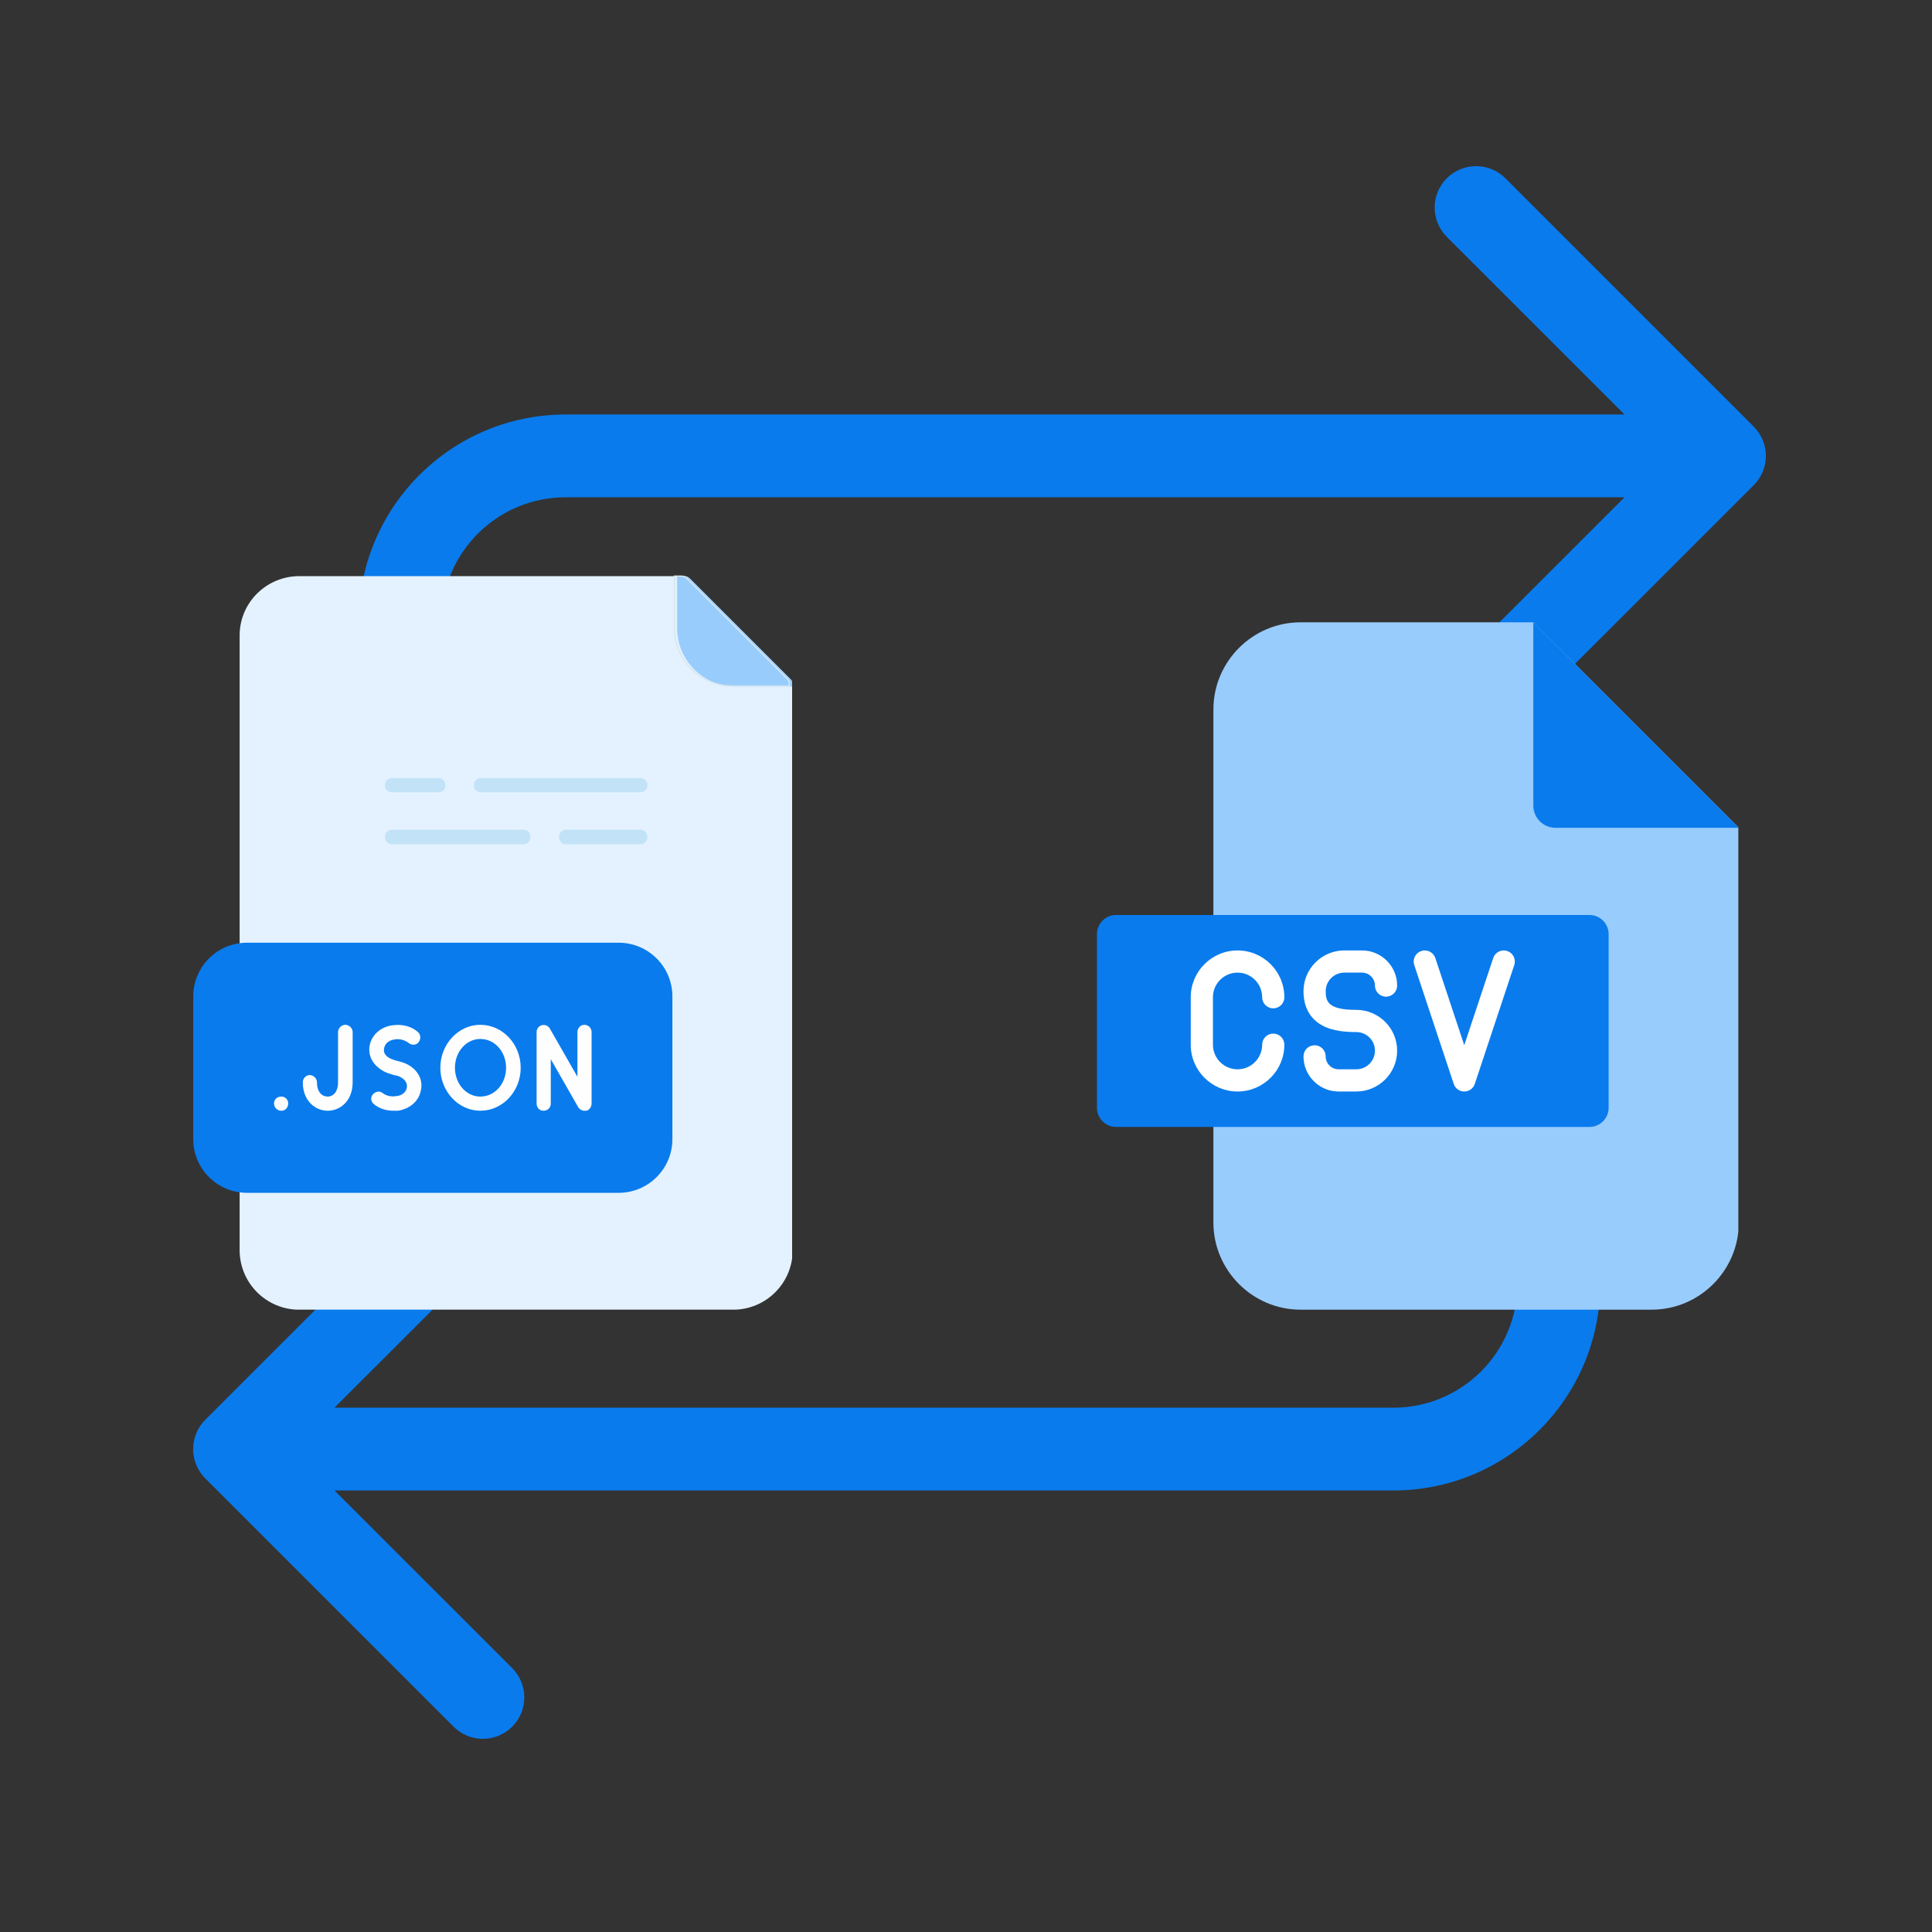<svg xmlns="http://www.w3.org/2000/svg" xmlns:xlink="http://www.w3.org/1999/xlink" width="500" zoomAndPan="magnify" viewBox="0 0 375 375" height="500" preserveAspectRatio="xMidYMid meet" version="1.0"><rect x="0" y="0" width="375" height="375" fill="#333333" stroke="none"/><defs><clipPath id="e755d4bdc3"><path d="M 37.5 32.258 L 342.75 32.258 L 342.75 337.508 L 37.5 337.508 Z M 37.5 32.258 " clip-rule="nonzero"/></clipPath><clipPath id="448f8fe3ed"><path d="M 235 120.785 L 337.406 120.785 L 337.406 254.285 L 235 254.285 Z M 235 120.785 " clip-rule="nonzero"/></clipPath><clipPath id="8560e23a41"><path d="M 297 120.785 L 337.406 120.785 L 337.406 161 L 297 161 Z M 297 120.785 " clip-rule="nonzero"/></clipPath><clipPath id="9265d23d7b"><path d="M 212.906 177 L 313 177 L 313 219 L 212.906 219 Z M 212.906 177 " clip-rule="nonzero"/></clipPath><clipPath id="c08880d41e"><path d="M 46 111.703 L 153.75 111.703 L 153.75 254.203 L 46 254.203 Z M 46 111.703 " clip-rule="nonzero"/></clipPath><clipPath id="1ca9a89d9e"><path d="M 131 111.703 L 153.75 111.703 L 153.75 134 L 131 134 Z M 131 111.703 " clip-rule="nonzero"/></clipPath><clipPath id="bc5d7f09a3"><path d="M 130 111.703 L 153.75 111.703 L 153.75 135 L 130 135 Z M 130 111.703 " clip-rule="nonzero"/></clipPath><clipPath id="492aa142f2"><path d="M 37.5 182 L 131 182 L 131 232 L 37.5 232 Z M 37.5 182 " clip-rule="nonzero"/></clipPath></defs><g clip-path="url(#e755d4bdc3)"><path fill="#097bed" d="M 340.395 82.801 C 341.848 84.254 342.754 86.262 342.754 88.484 C 342.754 90.711 341.855 92.719 340.395 94.172 L 292.195 142.367 C 290.742 143.824 288.727 144.723 286.512 144.723 C 282.066 144.723 278.469 141.125 278.469 136.684 C 278.469 134.465 279.371 132.449 280.824 130.996 L 315.316 96.52 L 109.793 96.52 C 96.484 96.52 85.695 107.305 85.695 120.617 L 85.695 152.746 C 85.695 157.18 82.098 160.781 77.664 160.781 C 73.23 160.781 69.629 157.18 69.629 152.746 L 69.629 120.617 C 69.629 98.438 87.617 80.453 109.793 80.453 L 315.316 80.453 L 280.824 45.977 C 279.371 44.523 278.469 42.508 278.469 40.289 C 278.469 35.848 282.066 32.25 286.512 32.25 C 288.727 32.25 290.742 33.148 292.195 34.605 Z M 302.574 208.977 C 298.141 208.977 294.543 212.574 294.543 217.008 L 294.543 249.137 C 294.543 262.449 283.754 273.234 270.445 273.234 L 64.922 273.234 L 99.414 238.762 C 100.867 237.305 101.77 235.289 101.77 233.074 C 101.77 228.629 98.172 225.031 93.727 225.031 C 91.512 225.031 89.496 225.934 88.043 227.387 L 39.844 275.582 C 38.391 277.035 37.484 279.043 37.484 281.27 C 37.484 283.492 38.383 285.5 39.844 286.957 L 88.043 335.152 C 89.496 336.605 91.512 337.504 93.727 337.504 C 98.172 337.504 101.77 333.906 101.77 329.465 C 101.77 327.246 100.867 325.23 99.414 323.777 L 64.922 289.301 L 270.445 289.301 C 292.621 289.301 310.609 271.316 310.609 249.137 L 310.609 217.008 C 310.609 212.574 307.008 208.977 302.574 208.977 Z M 302.574 208.977 " fill-opacity="1" fill-rule="nonzero"/></g><g clip-path="url(#448f8fe3ed)"><path fill="#98ccfd" d="M 252.438 120.789 L 297.617 120.789 L 337.504 160.676 L 337.504 237.285 C 337.504 246.598 329.895 254.207 320.582 254.207 L 252.438 254.207 C 243.129 254.207 235.52 246.598 235.52 237.285 L 235.52 137.711 C 235.52 128.398 243.129 120.789 252.438 120.789 Z M 252.438 120.789 " fill-opacity="1" fill-rule="evenodd"/></g><g clip-path="url(#8560e23a41)"><path fill="#097bed" d="M 297.617 120.789 L 337.504 160.676 L 301.918 160.676 C 299.547 160.676 297.617 158.746 297.617 156.375 Z M 297.617 120.789 " fill-opacity="1" fill-rule="evenodd"/></g><g clip-path="url(#9265d23d7b)"><path fill="#097bed" d="M 216.633 177.598 L 308.52 177.598 C 310.562 177.598 312.234 179.266 312.234 181.312 L 312.234 215.02 C 312.234 217.062 310.566 218.742 308.52 218.742 L 216.633 218.742 C 214.59 218.742 212.918 217.062 212.918 215.02 L 212.918 181.312 C 212.918 179.266 214.586 177.598 216.633 177.598 Z M 216.633 177.598 " fill-opacity="1" fill-rule="evenodd"/></g><path fill="#ffffff" d="M 235.43 193.562 L 235.43 202.773 C 235.43 205.41 237.574 207.551 240.207 207.551 C 242.844 207.551 244.984 205.41 244.984 202.773 C 244.984 201.586 245.949 200.621 247.141 200.621 C 248.328 200.621 249.293 201.586 249.293 202.773 C 249.293 207.785 245.219 211.859 240.207 211.859 C 235.199 211.859 231.121 207.785 231.121 202.773 L 231.121 193.562 C 231.121 188.555 235.199 184.48 240.207 184.48 C 245.219 184.48 249.293 188.555 249.293 193.562 C 249.293 194.754 248.328 195.719 247.141 195.719 C 245.949 195.719 244.984 194.754 244.984 193.562 C 244.984 190.93 242.844 188.785 240.207 188.785 C 237.574 188.785 235.43 190.93 235.43 193.562 Z M 260.934 188.785 L 264.363 188.785 C 265.75 188.785 266.875 189.914 266.875 191.301 C 266.875 192.488 267.84 193.453 269.031 193.453 C 270.219 193.453 271.184 192.488 271.184 191.301 C 271.184 187.539 268.125 184.48 264.363 184.48 L 260.934 184.48 C 256.562 184.48 253.008 188.031 253.008 192.398 C 253.008 196.262 254.992 198.148 256.656 199.047 C 258.77 200.191 261.438 200.324 263.258 200.324 C 265.254 200.324 266.875 201.941 266.875 203.934 C 266.875 205.93 265.254 207.551 263.258 207.551 L 259.828 207.551 C 258.441 207.551 257.312 206.426 257.312 205.039 C 257.312 203.848 256.352 202.887 255.16 202.887 C 253.969 202.887 253.008 203.848 253.008 205.039 C 253.008 208.801 256.066 211.859 259.828 211.859 L 263.258 211.859 C 267.629 211.859 271.184 208.305 271.184 203.934 C 271.184 199.566 267.629 196.016 263.258 196.016 C 257.762 196.016 257.316 194.375 257.316 192.398 C 257.316 190.406 258.938 188.785 260.934 188.785 Z M 292.555 184.59 C 291.426 184.215 290.207 184.824 289.832 185.953 L 284.211 202.871 L 278.594 185.953 C 278.219 184.824 277 184.215 275.871 184.59 C 274.742 184.965 274.129 186.184 274.504 187.312 L 282.168 210.387 C 282.461 211.266 283.285 211.859 284.211 211.859 C 285.141 211.859 285.965 211.266 286.258 210.387 L 293.918 187.312 C 294.293 186.184 293.684 184.965 292.555 184.59 Z M 292.555 184.59 " fill-opacity="1" fill-rule="nonzero"/><g clip-path="url(#c08880d41e)"><path fill="#e4f2ff" d="M 142.273 254.215 L 58.109 254.215 C 51.684 254.215 46.512 249.043 46.512 242.621 C 46.512 202.918 46.512 163.129 46.512 123.34 C 46.512 117 51.684 111.828 58.109 111.828 L 132.848 111.828 C 133.18 111.828 133.598 111.996 133.848 112.246 L 153.449 131.848 C 153.699 132.098 153.867 132.434 153.867 132.848 L 153.867 242.621 C 153.867 249.043 148.695 254.215 142.273 254.215 Z M 142.273 254.215 " fill-opacity="1" fill-rule="evenodd"/></g><g clip-path="url(#1ca9a89d9e)"><path fill="#98ccfd" d="M 131.43 111.828 L 132.848 111.828 C 133.18 111.828 133.598 111.996 133.848 112.246 L 153.449 131.848 C 153.699 132.098 153.867 132.434 153.867 132.848 L 153.867 133.266 L 142.773 133.266 C 136.516 133.266 131.43 128.18 131.43 121.922 Z M 131.43 111.828 " fill-opacity="1" fill-rule="evenodd"/></g><g clip-path="url(#bc5d7f09a3)"><path stroke-linecap="butt" transform="matrix(0.083, 0, 0, 0.083, 24.492, 111.829)" fill="none" stroke-linejoin="miter" d="M 1282.019 -0.008 L 1299.018 -0.008 C 1302.999 -0.008 1308.01 2.006 1311.007 5.003 L 1546 239.996 C 1548.997 242.993 1551.011 247.021 1551.011 251.985 L 1551.011 256.996 L 1418.013 256.996 C 1342.992 256.996 1282.019 196.023 1282.019 121.001 Z M 1282.019 -0.008 " stroke="#d7e7ec" stroke-width="3" stroke-opacity="1" stroke-miterlimit="4"/></g><g clip-path="url(#492aa142f2)"><path fill="#097bed" d="M 120.082 231.527 L 47.93 231.527 C 42.176 231.527 37.504 226.855 37.504 221.102 L 37.504 193.406 C 37.504 187.652 42.176 182.98 47.93 182.98 L 120.082 182.98 C 125.84 182.98 130.512 187.652 130.512 193.406 L 130.512 221.102 C 130.512 226.855 125.84 231.527 120.082 231.527 Z M 120.082 231.527 " fill-opacity="1" fill-rule="evenodd"/></g><path fill="#c2e3f7" d="M 124.34 163.879 L 109.824 163.879 C 109.074 163.879 108.488 163.211 108.488 162.461 C 108.488 161.711 109.074 161.043 109.824 161.043 L 124.34 161.043 C 125.09 161.043 125.672 161.711 125.672 162.461 C 125.672 163.211 125.09 163.879 124.34 163.879 Z M 101.648 163.879 L 76.043 163.879 C 75.289 163.879 74.707 163.211 74.707 162.461 C 74.707 161.711 75.289 161.043 76.043 161.043 L 101.648 161.043 C 102.398 161.043 102.984 161.711 102.984 162.461 C 102.984 163.211 102.398 163.879 101.648 163.879 Z M 101.648 163.879 " fill-opacity="1" fill-rule="evenodd"/><path fill="#c2e3f7" d="M 124.34 153.785 L 93.391 153.785 C 92.559 153.785 91.973 153.203 91.973 152.449 C 91.973 151.617 92.559 151.031 93.391 151.031 L 124.34 151.031 C 125.09 151.031 125.672 151.617 125.672 152.449 C 125.672 153.203 125.09 153.785 124.34 153.785 Z M 85.133 153.785 L 76.043 153.785 C 75.289 153.785 74.707 153.203 74.707 152.449 C 74.707 151.617 75.289 151.031 76.043 151.031 L 85.133 151.031 C 85.883 151.031 86.469 151.617 86.469 152.449 C 86.469 153.203 85.883 153.785 85.133 153.785 Z M 85.133 153.785 " fill-opacity="1" fill-rule="evenodd"/><path fill="#fefefe" d="M 63.613 215.594 C 61.195 215.594 58.773 213.676 58.773 210.09 C 58.773 209.34 59.359 208.672 60.109 208.672 C 60.859 208.672 61.527 209.34 61.527 210.09 C 61.527 212.008 62.527 212.844 63.613 212.844 C 64.613 212.844 65.613 212.008 65.613 210.09 L 65.613 200.332 C 65.613 199.578 66.281 198.914 67.031 198.914 C 67.785 198.914 68.449 199.578 68.449 200.332 L 68.449 210.09 C 68.449 213.676 66.031 215.594 63.613 215.594 Z M 63.613 215.594 " fill-opacity="1" fill-rule="evenodd"/><path fill="#fefefe" d="M 76.375 215.594 C 74.957 215.594 73.621 215.18 72.621 214.344 C 71.953 213.844 71.871 213.008 72.371 212.426 C 72.871 211.84 73.707 211.676 74.289 212.176 C 74.957 212.676 75.875 212.926 76.875 212.758 C 78.129 212.676 78.879 211.84 78.961 211.09 C 79.129 210.258 78.629 209.504 77.625 209.004 C 77.293 208.84 76.961 208.754 76.457 208.672 C 76.125 208.59 75.793 208.422 75.375 208.34 C 72.957 207.422 71.453 205.504 71.703 203.25 C 71.953 200.996 73.871 199.246 76.293 198.996 C 78.129 198.746 79.961 199.246 81.129 200.332 C 81.715 200.832 81.715 201.75 81.215 202.332 C 80.711 202.918 79.879 202.918 79.293 202.414 C 78.629 201.914 77.625 201.582 76.625 201.75 C 75.289 201.914 74.625 202.75 74.539 203.582 C 74.375 204.5 75.039 205.25 76.293 205.668 C 76.625 205.836 76.875 205.836 77.125 205.918 C 77.625 206.086 78.211 206.168 78.879 206.504 C 80.965 207.504 82.129 209.422 81.715 211.508 C 81.379 213.676 79.547 215.262 77.211 215.594 C 76.961 215.594 76.625 215.594 76.375 215.594 Z M 76.375 215.594 " fill-opacity="1" fill-rule="evenodd"/><path fill="#fefefe" d="M 93.227 215.594 C 88.973 215.594 85.469 211.84 85.469 207.254 C 85.469 202.664 88.973 198.914 93.227 198.914 C 97.562 198.914 101.066 202.664 101.066 207.254 C 101.066 211.84 97.562 215.594 93.227 215.594 Z M 93.227 201.664 C 90.473 201.664 88.305 204.168 88.305 207.254 C 88.305 210.34 90.473 212.844 93.227 212.844 C 96.062 212.844 98.23 210.34 98.23 207.254 C 98.23 204.168 96.062 201.664 93.227 201.664 Z M 93.227 201.664 " fill-opacity="1" fill-rule="evenodd"/><path fill="#fefefe" d="M 113.41 215.594 C 112.992 215.594 112.492 215.344 112.242 214.926 L 106.906 205.586 L 106.906 214.176 C 106.906 215.012 106.32 215.594 105.488 215.594 C 104.734 215.594 104.152 215.012 104.152 214.176 L 104.152 200.332 C 104.152 199.664 104.57 199.164 105.152 198.996 C 105.738 198.828 106.402 199.078 106.738 199.664 L 112.078 209.004 L 112.078 200.332 C 112.078 199.578 112.66 198.914 113.41 198.914 C 114.246 198.914 114.828 199.578 114.828 200.332 L 114.828 214.176 C 114.828 214.844 114.41 215.43 113.828 215.594 C 113.66 215.594 113.578 215.594 113.41 215.594 Z M 113.41 215.594 " fill-opacity="1" fill-rule="evenodd"/><path fill="#fefefe" d="M 54.605 215.594 C 53.855 215.594 53.188 215.012 53.188 214.176 C 53.188 213.426 53.77 212.844 54.605 212.844 C 55.355 212.844 55.938 213.426 55.938 214.176 C 55.938 215.012 55.355 215.594 54.605 215.594 Z M 54.605 215.594 " fill-opacity="1" fill-rule="evenodd"/></svg>
